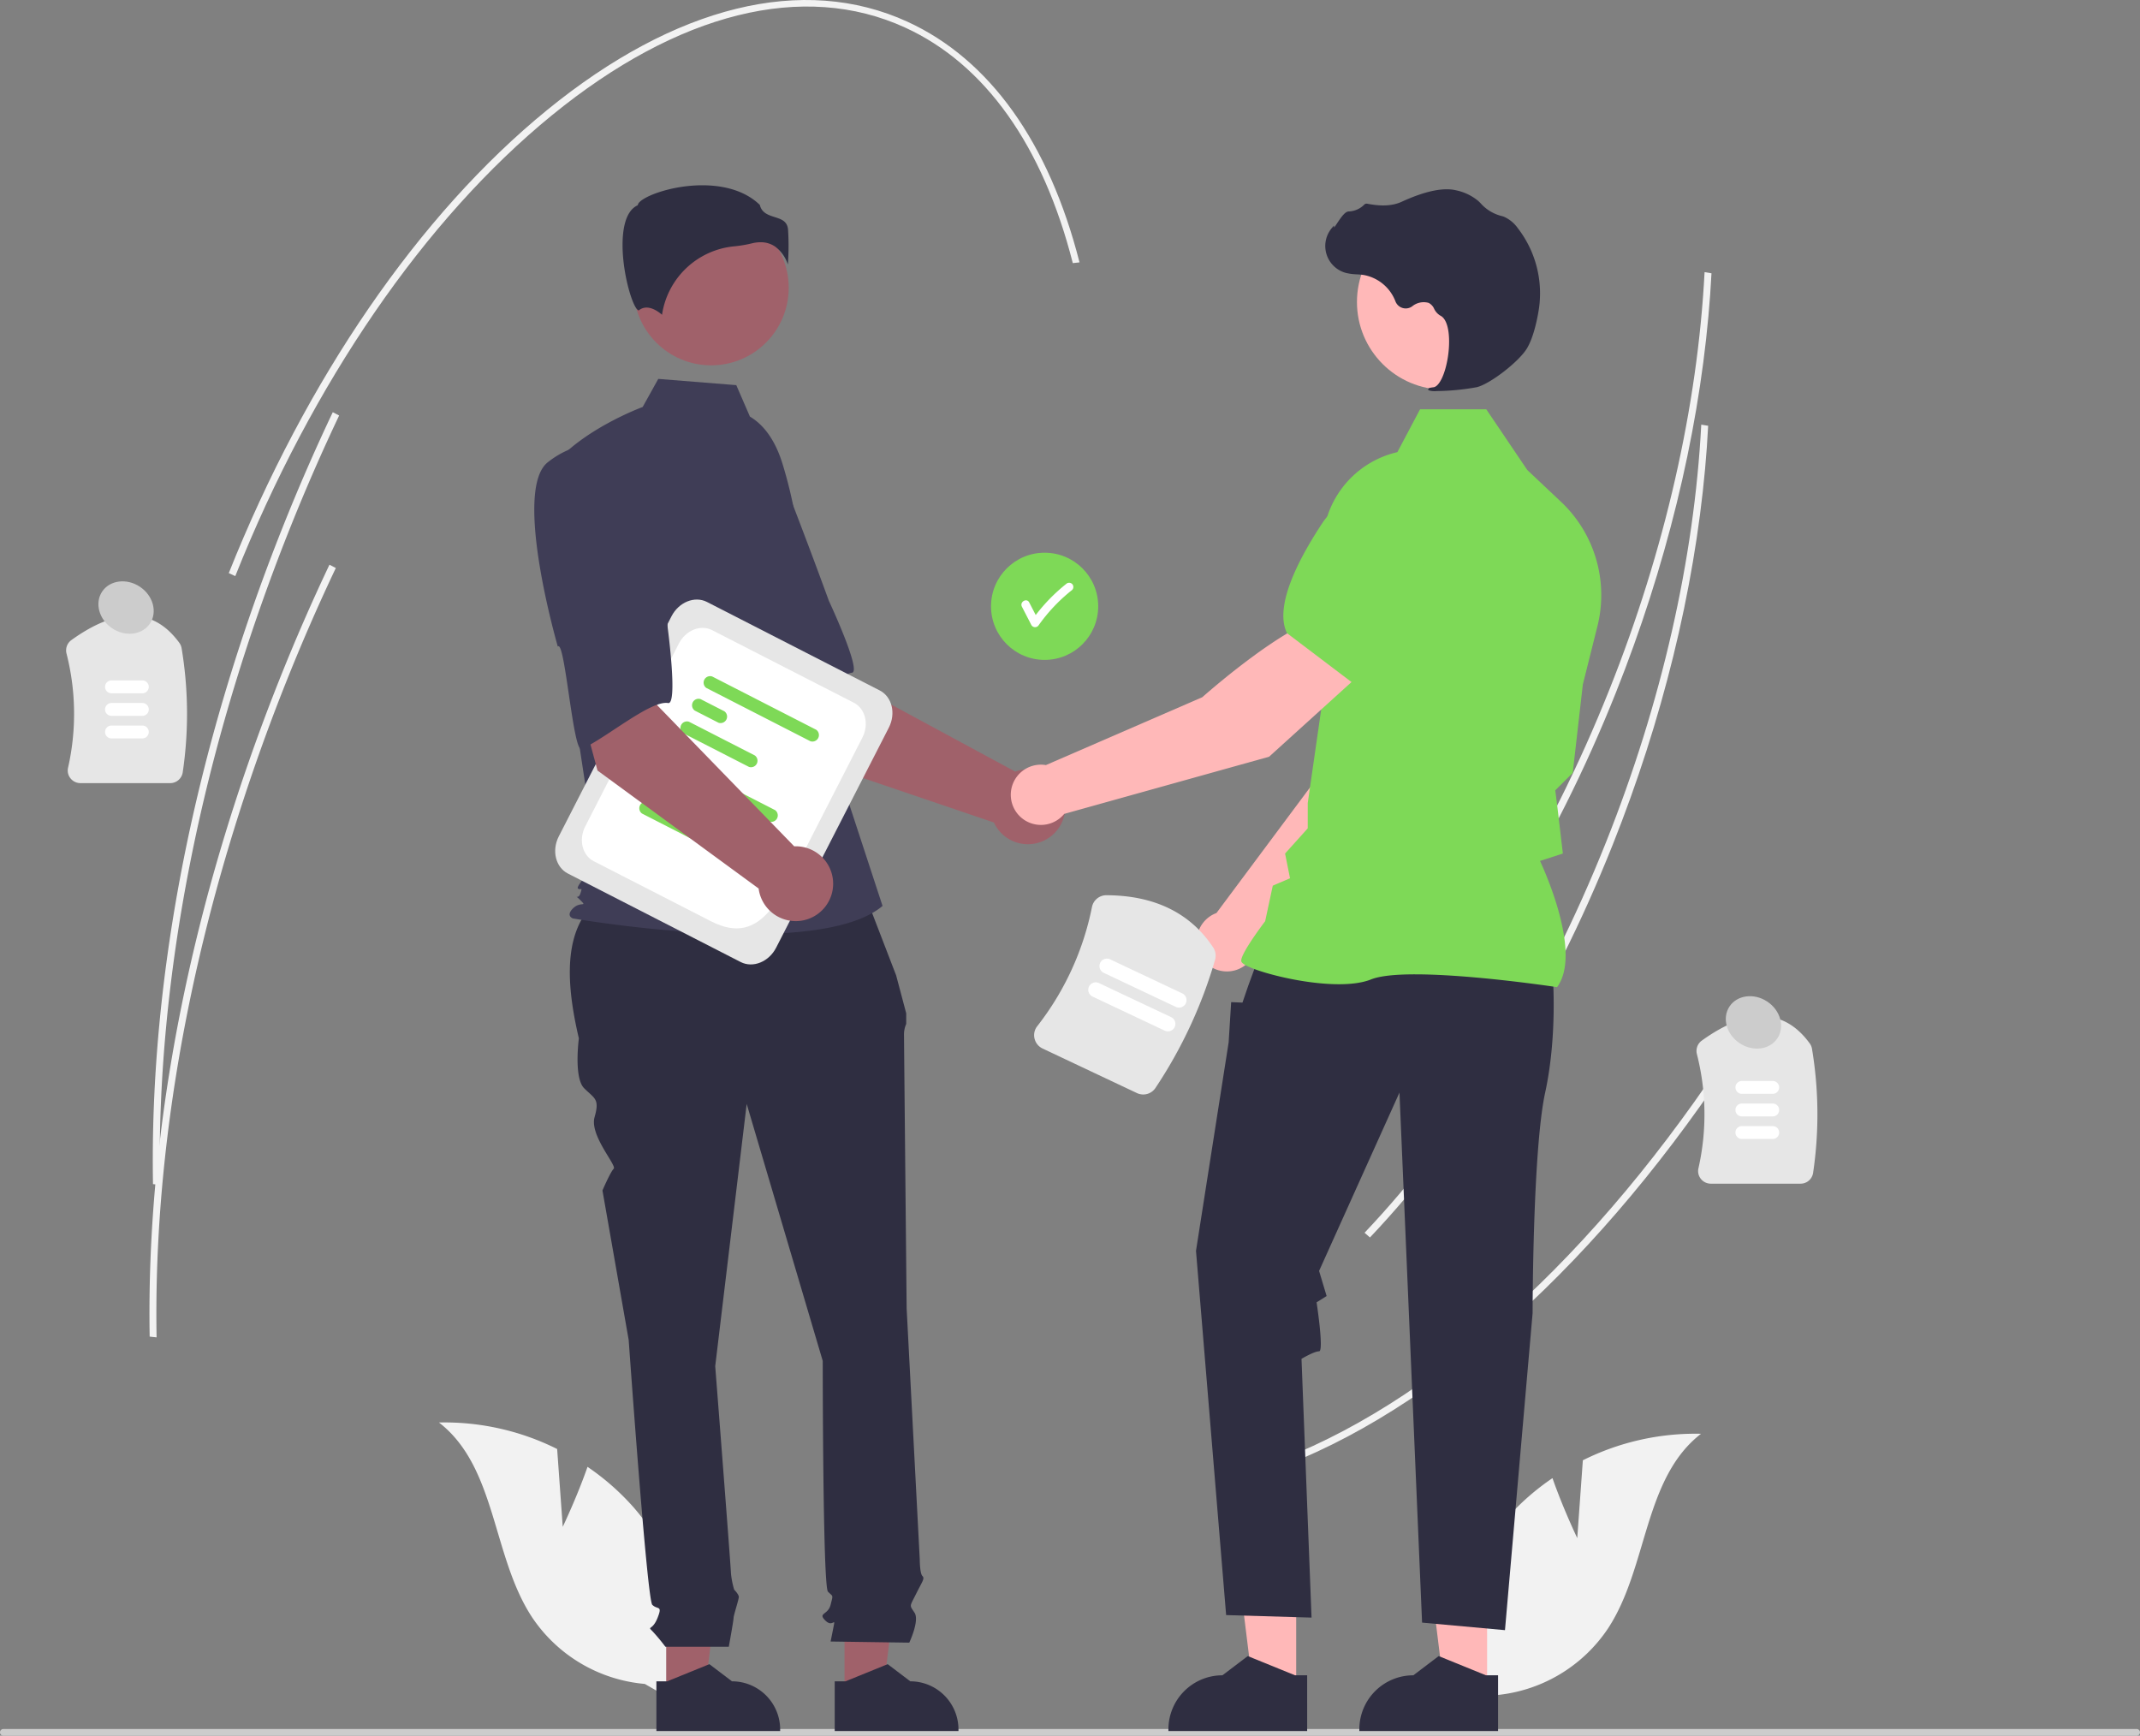 <svg data-name="Layer 1" xmlns="http://www.w3.org/2000/svg" width="758.67" height="615.326"><rect width="100%" height="100%" fill="#808080" stroke="none"/><path d="M605.665 112.083c-3.94 43.424-15.168 89.211-32.777 133.39-21.776 54.633-51.526 102.753-86.037 139.159l-1.915-1.67c34.344-36.23 63.959-84.139 85.643-138.546 19.598-49.166 31.254-100.331 33.725-147.941l2.447.41q-.39 7.542-1.086 15.198zm15.697 252.195c-48.473 77.116-107.28 132.216-165.59 155.148l-1.18-2.163c57.907-22.774 116.37-77.591 164.621-154.355z" fill="#f2f2f2"/><path d="M604.489 166.147c-3.941 43.423-15.169 89.21-32.778 133.39-21.775 54.633-51.526 102.753-86.036 139.159l-1.915-1.67c34.343-36.23 63.959-84.139 85.643-138.546 19.597-49.166 31.254-100.332 33.724-147.942l2.448.41q-.39 7.542-1.086 15.199z" fill="#f2f2f2"/><path d="M60.326 277.628H28.522a4.5 4.5 0 01-3.535-1.703 4.408 4.408 0 01-.862-3.745 86.49 86.49 0 00-.556-40.537 4.509 4.509 0 011.75-4.738c16.353-11.762 29.232-11.42 38.28 1.016a4.52 4.52 0 01.79 1.91 141.54 141.54 0 01.397 43.925 4.49 4.49 0 01-4.46 3.872z" fill="#e6e6e6"/><path d="M50.466 245.779h-10.94a2.281 2.281 0 010-4.562h10.94a2.281 2.281 0 010 4.562zm0 8h-10.94a2.281 2.281 0 010-4.562h10.94a2.281 2.281 0 010 4.562zm0 8h-10.94a2.281 2.281 0 010-4.562h10.94a2.281 2.281 0 010 4.562z" fill="#fff"/><path d="M638.326 419.628h-31.804a4.5 4.5 0 01-3.535-1.703 4.408 4.408 0 01-.862-3.745 86.49 86.49 0 00-.556-40.537 4.509 4.509 0 011.75-4.738c16.353-11.762 29.232-11.42 38.28 1.016a4.52 4.52 0 01.79 1.91 141.54 141.54 0 01.397 43.925 4.49 4.49 0 01-4.46 3.872z" fill="#e6e6e6"/><path d="M628.466 387.779h-10.94a2.281 2.281 0 010-4.562h10.94a2.281 2.281 0 010 4.562zm0 8h-10.94a2.281 2.281 0 010-4.562h10.94a2.281 2.281 0 010 4.562zm0 8h-10.94a2.281 2.281 0 010-4.562h10.94a2.281 2.281 0 010 4.562z" fill="#fff"/><path d="M758.67 614.136a1.186 1.186 0 01-1.19 1.19H1.19a1.19 1.19 0 010-2.38h756.29a1.187 1.187 0 011.19 1.19z" fill="#ccc"/><path d="M199.504 541.276l-1.984-27.588a89.244 89.244 0 00-41.899-9.396c20.432 15.793 18.795 47.357 32.945 68.96a53.68 53.68 0 0040.028 23.721l17.004 9.782a89.952 89.952 0 00-20.944-72.346 86.888 86.888 0 00-16.368-14.395c-3.717 10.671-8.782 21.262-8.782 21.262zm359.663 4l1.983-27.588a89.244 89.244 0 0141.899-9.396c-20.432 15.793-18.795 47.357-32.945 68.96a53.68 53.68 0 01-40.028 23.721l-17.004 9.782a89.952 89.952 0 0120.944-72.346 86.888 86.888 0 0116.368-14.395c3.717 10.671 8.783 21.262 8.783 21.262z" fill="#f2f2f2"/><circle cx="370.335" cy="214.942" r="19" fill="#7ed957"/><path d="M380.088 207.024a1.537 1.537 0 00-2.12 0 62.934 62.934 0 00-10.783 11.013l-2.304-4.46c-.887-1.715-3.477-.2-2.59 1.515l3.37 6.522a1.518 1.518 0 002.59 0 60.748 60.748 0 0111.838-12.469 1.51 1.51 0 000-2.121z" fill="#fff"/><path d="M285.32 268.82l-28.652-44.996 33.178-17.769 8.708 34.33 61.355 33.155a13.266 13.266 0 11-7.55 18.048z" fill="#a0616a"/><path d="M235.735 169.856c-9.002 13.218 22.99 61.263 22.99 61.263 1.559-3.36 16.457 34.366 18.953 32.137 7.092-6.334 18.194-23.976 24.365-24.763 3.529-.45-8.185-25.478-8.185-25.478s-5.354-14.78-12.618-33.659a33.903 33.903 0 00-24.626-21.535s-11.876-1.183-20.879 12.035z" fill="#3f3d56"/><path fill="#a0616a" d="M236.175 600.491l13.607-.001 6.473-52.485-20.083.001.003 52.485z"/><path d="M232.703 596.048h3.83l14.954-6.081 8.014 6.08h.001a17.078 17.078 0 0117.078 17.077v.555l-43.876.002z" fill="#2f2e41"/><path fill="#a0616a" d="M299.391 600.491l13.607-.001 6.474-52.485-20.083.001.002 52.485z"/><path d="M295.92 596.048h3.83l14.953-6.081 8.015 6.08a17.078 17.078 0 0117.078 17.077v.555l-43.875.002zm9.361-282.496l-88.507 2.212c-16.81 9.13-17.065 28.891-11.557 52.353 0 0-1.86 13.945 1.86 17.663s5.577 3.719 3.718 10.226 7.964 17.137 6.77 18.33-3.981 7.7-3.981 7.7l9.296 52.991s6.508 92.036 8.367 93.895 3.719 0 1.86 4.649-3.72 2.789-1.86 4.648a68.471 68.471 0 014.648 5.578h22.477s1.694-9.297 1.694-10.226 1.86-6.508 1.86-7.438-1.644-2.573-1.644-2.573a30.585 30.585 0 01-1.145-5.793c0-1.86-5.578-73.443-5.578-73.443l11.156-92.966 26.96 91.106s0 79.95 1.859 81.81 1.86.93.93 4.648-4.649 2.79-1.86 5.578 3.719-1.859 2.79 2.79l-.93 4.648 27.89.399s3.718-7.837 1.859-10.626-1.748-2.027.52-6.591 3.198-5.494 2.269-6.424-.93-5.874-.93-5.874l-4.648-88.95s-.93-93.896-.93-96.685a9.273 9.273 0 01.772-4.182v-3.786l-3.56-13.414z" fill="#2f2e41"/><circle cx="252.113" cy="102.015" r="27.5" fill="#a0616a"/><path d="M265.863 147.69c5.925 3.522 9.469 9.994 11.503 16.579a157.109 157.109 0 016.752 37.537l2.148 38.141 26.613 81.214c-23.064 19.516-109.76 4.436-109.76 4.436s-2.66-.887 0-3.549 5.253-.303 2.591-2.965-.826.304.06-2.357 0-.887-.886-1.774 6.867-8.871 6.867-8.871l-7.097-46.618-8.87-94.031c10.645-13.306 32.053-21.15 32.053-21.15l5.532-9.957 27.658 2.212z" fill="#3f3d56"/><path d="M274.783 87.405a12.744 12.744 0 014.527 6.36 89.513 89.513 0 00.059-12.479c-.324-2.92-2.38-3.577-4.76-4.338-2.15-.688-4.582-1.465-5.236-4.3-8.645-8.41-23.693-7.985-33.991-5.052-5.667 1.614-8.928 3.688-9.22 4.903l-.06.25-.23.115c-4.368 2.184-5.218 9.081-5.162 14.482.106 10.176 3.62 21.733 5.599 22.672.105.05.131.03.177-.007 2.98-2.382 6.616.18 8.214 1.574a28.6 28.6 0 0125.61-24.26 44.879 44.879 0 006.172-1.035 12.995 12.995 0 013.153-.414 8.974 8.974 0 015.148 1.53z" fill="#2f2e41"/><path d="M445.497 335.464l52.9-53.718 13.937-42.963-22.428-9.072c-11.11 11.207-22.548 45.515-22.548 45.515l-36.105 48.458c-.288.107-.576.22-.86.355a10.687 10.687 0 1015.104 11.425z" fill="#ffb8b8"/><path d="M483.788 234.626l28.363 8.205.106-.02c10.425-2.025 18.672-19.351 23.755-33.53a19.596 19.596 0 00-10.615-24.557 19.64 19.64 0 00-20.495 3.125l-14.142 12.178z" fill="#7ed957"/><path fill="#ffb8b8" d="M459.521 598.895l-15.254-.001-7.256-58.835 22.512.001-.002 58.835z"/><path d="M463.412 593.915h-4.293l-16.763-6.817-8.984 6.815h-.001a19.145 19.145 0 00-19.144 19.144v.622l49.184.002z" fill="#2f2e41"/><path fill="#ffb8b8" d="M527.204 598.895l-15.254-.001-7.256-58.835 22.513.001-.003 58.835z"/><path d="M531.095 593.915h-4.293l-16.763-6.817-8.984 6.815h-.001a19.145 19.145 0 00-19.144 19.144v.622l49.184.002zm19.368-248.445s1.781 21.373-2.672 41.856-4.453 78.17-4.453 78.17l-9.796 112.412-29.389-2.672-8.015-187.91-28.498 63.23 2.672 8.906-3.559 2.227s2.668 17.366.887 17.366-6.234 2.671-6.234 2.671l3.562 91.729-30.279-.89-10.687-129.133 11.578-73.917.89-14.25 4.008.166 2.04-5.954 3.749-10.241z" fill="#2f2e41"/><path d="M552.002 349.959l.159-.223c8.477-11.868-4.272-40.386-6.195-44.52l8.099-2.628-1.824-15.503-.864-6.911 6.19-6.19.017-.155 3.563-31.17 5.18-20.702a45.452 45.452 0 00-12.901-44.048l-11.973-11.288-14.55-21.53H503.44l-8.045 15.197a34.199 34.199 0 00-26.46 34.917l1.823 39.855-7.138 49.623-.005 8.98-8.033 8.928 1.754 8.77-6.113 2.62-2.7 12.597c-1.117 1.474-8.49 11.306-8.49 13.993 0 .404.297.794.937 1.227 5.025 3.402 32.8 10.34 45.092 5.42 13.094-5.235 65.145 2.62 65.67 2.7z" fill="#7ed957"/><circle cx="512.141" cy="107.068" r="31.074" fill="#ffb8b8"/><path d="M509.164 138.645a84.513 84.513 0 0014.346-1.375c4.686-1.08 15.027-9.076 17.845-13.8 2.094-3.51 3.35-8.938 4.037-12.874a37.78 37.78 0 00-7.38-29.811 11.936 11.936 0 00-4.925-3.989 5.89 5.89 0 00-.535-.165 14.727 14.727 0 01-7.44-4.342 12.145 12.145 0 00-1.25-1.222 18.14 18.14 0 00-7.663-3.603c-4.529-1.088-11.007.275-19.254 4.054-4.143 1.898-8.741 1.369-12.286.695a1.154 1.154 0 00-1.076.4 8.144 8.144 0 01-5.477 2.349c-1.258.088-2.535 1.866-4.074 4.182-.349.526-.756 1.14-1.052 1.514l-.06-.703-.691.804a9.883 9.883 0 004.876 15.98 19.273 19.273 0 003.89.518c.795.05 1.618.103 2.407.22a14.9 14.9 0 0111.319 9.38 3.897 3.897 0 005.928 1.739 6.438 6.438 0 015.837-1.22 4.274 4.274 0 011.944 2.094 5.57 5.57 0 002.176 2.41c3.235 1.564 3.644 8.85 2.654 14.96-.954 5.888-3.03 10.183-5.047 10.445-1.554.201-1.729.317-1.834.595l-.095.249.181.226a6.364 6.364 0 002.699.29z" fill="#2f2e41"/><path d="M483.383 237.95l-14.937-19.033c-15.215 4.19-42.211 28.253-42.211 28.253l-55.442 24.06a10.681 10.681 0 106.49 17.306l72.626-20.262z" fill="#ffb8b8"/><path d="M479.803 242.3l23.568-26.272 1.308-18.616a19.641 19.641 0 00-9.747-18.299 19.595 19.595 0 00-26.032 6.171c-8.328 12.551-17.286 29.52-12.677 39.087l.047.097z" fill="#7ed957"/><path d="M262.58 341.05l-61.255-31.371c-4.357-2.232-5.8-8.15-3.217-13.194l39.939-77.984c2.583-5.043 8.23-7.331 12.586-5.1l61.255 31.371c4.357 2.232 5.8 8.15 3.217 13.194l-39.94 77.984c-2.582 5.044-8.229 7.331-12.586 5.1z" fill="#e6e6e6"/><path d="M252.113 326.628l-41.617-21.314c-4.08-2.09-5.432-7.633-3.013-12.356l33.18-64.788c2.42-4.724 7.708-6.866 11.789-4.776l50.265 25.743c4.08 2.09 5.432 7.633 3.013 12.356l-18.026 35.196c-10.776 21.04-17.414 39.248-35.59 29.94z" fill="#fff"/><path d="M272.69 291.248l-36.862-18.879a2.305 2.305 0 012.08-4.06l36.861 18.878a2.305 2.305 0 01-2.08 4.06zm-32.558-6.548l-8.412-4.308a2.306 2.306 0 012.08-4.06l8.411 4.307a2.306 2.306 0 01-2.08 4.061zm10.79 15.653l-23.311-11.939a2.306 2.306 0 012.08-4.06L253 296.292a2.306 2.306 0 01-2.079 4.06zm36.355-37.587l-36.862-18.879a2.305 2.305 0 012.08-4.06l36.861 18.878a2.305 2.305 0 01-2.08 4.06zm-32.558-6.548l-8.412-4.308a2.306 2.306 0 012.08-4.06l8.411 4.307a2.306 2.306 0 01-2.08 4.061zm10.791 15.652l-23.312-11.938a2.306 2.306 0 012.08-4.06l23.31 11.938a2.306 2.306 0 01-2.079 4.06z" fill="#7ed957"/><path d="M211.82 273.158l-13.838-51.518 36.98-7-1.989 35.361 48.588 50.03a13.266 13.266 0 11-12.615 14.953z" fill="#a0616a"/><path d="M194.198 163.879c-12.552 9.91 3.559 65.337 3.559 65.337 2.494-2.737 5.393 37.72 8.441 36.342 8.666-3.915 24.548-17.416 30.67-16.315 3.502.63-.166-26.76-.166-26.76s-.675-15.705-1.943-35.894a33.903 33.903 0 00-17.034-27.93s-10.975-4.69-23.527 5.22z" fill="#3f3d56"/><path d="M403.054 387.504l-33.426-15.784a5.231 5.231 0 01-2.87-3.544 5.124 5.124 0 01.952-4.365 100.58 100.58 0 0019.413-42.253 5.197 5.197 0 015.092-4.19c17.048.057 29.789 6.282 37.868 18.499a5.261 5.261 0 01.688 4.375 164.527 164.527 0 01-21.108 45.407 5.22 5.22 0 01-6.61 1.855z" fill="#e6e6e6"/><path d="M412.887 365.366l-25.558-12.069a2.651 2.651 0 112.264-4.795l25.558 12.07a2.651 2.651 0 11-2.264 4.794zm3.97-8.408L391.3 344.889a2.651 2.651 0 012.264-4.795l25.559 12.069a2.651 2.651 0 01-2.265 4.795z" fill="#fff"/><path d="M382.706 93.015l-2.379.26c-10.608-41.684-31.168-70.562-59.462-83.513-35.967-16.464-80.443-5.408-125.234 31.13-45.018 36.724-84.871 94.733-112.217 163.343l-2.308-1.057C108.57 134.268 148.629 75.98 193.9 39.051 239.398 1.936 284.78-9.2 321.69 7.694c29.104 13.322 50.203 42.826 61.016 85.321z" fill="#f2f2f2"/><path d="M120.232 147.304a691.968 691.968 0 00-17.59 40.358C71.283 266.344 55.39 346.699 56.69 420.045l-2.451-.261c-1.3-73.619 14.638-154.251 46.096-233.179a693.856 693.856 0 0117.64-40.472z" fill="#f2f2f2"/><path d="M119.056 201.367a691.965 691.965 0 00-17.59 40.358c-31.36 78.683-47.252 159.038-45.954 232.384l-2.45-.262c-1.3-73.618 14.637-154.25 46.096-233.178a693.862 693.862 0 0117.64-40.472z" fill="#f2f2f2"/><ellipse cx="265.356" cy="357.719" rx="8.857" ry="10.195" transform="rotate(-56.364 22.195 492.476)" fill="#ccc"/><ellipse cx="842.298" cy="504.788" rx="8.857" ry="10.195" transform="rotate(-56.364 599.137 639.545)" fill="#ccc"/></svg>